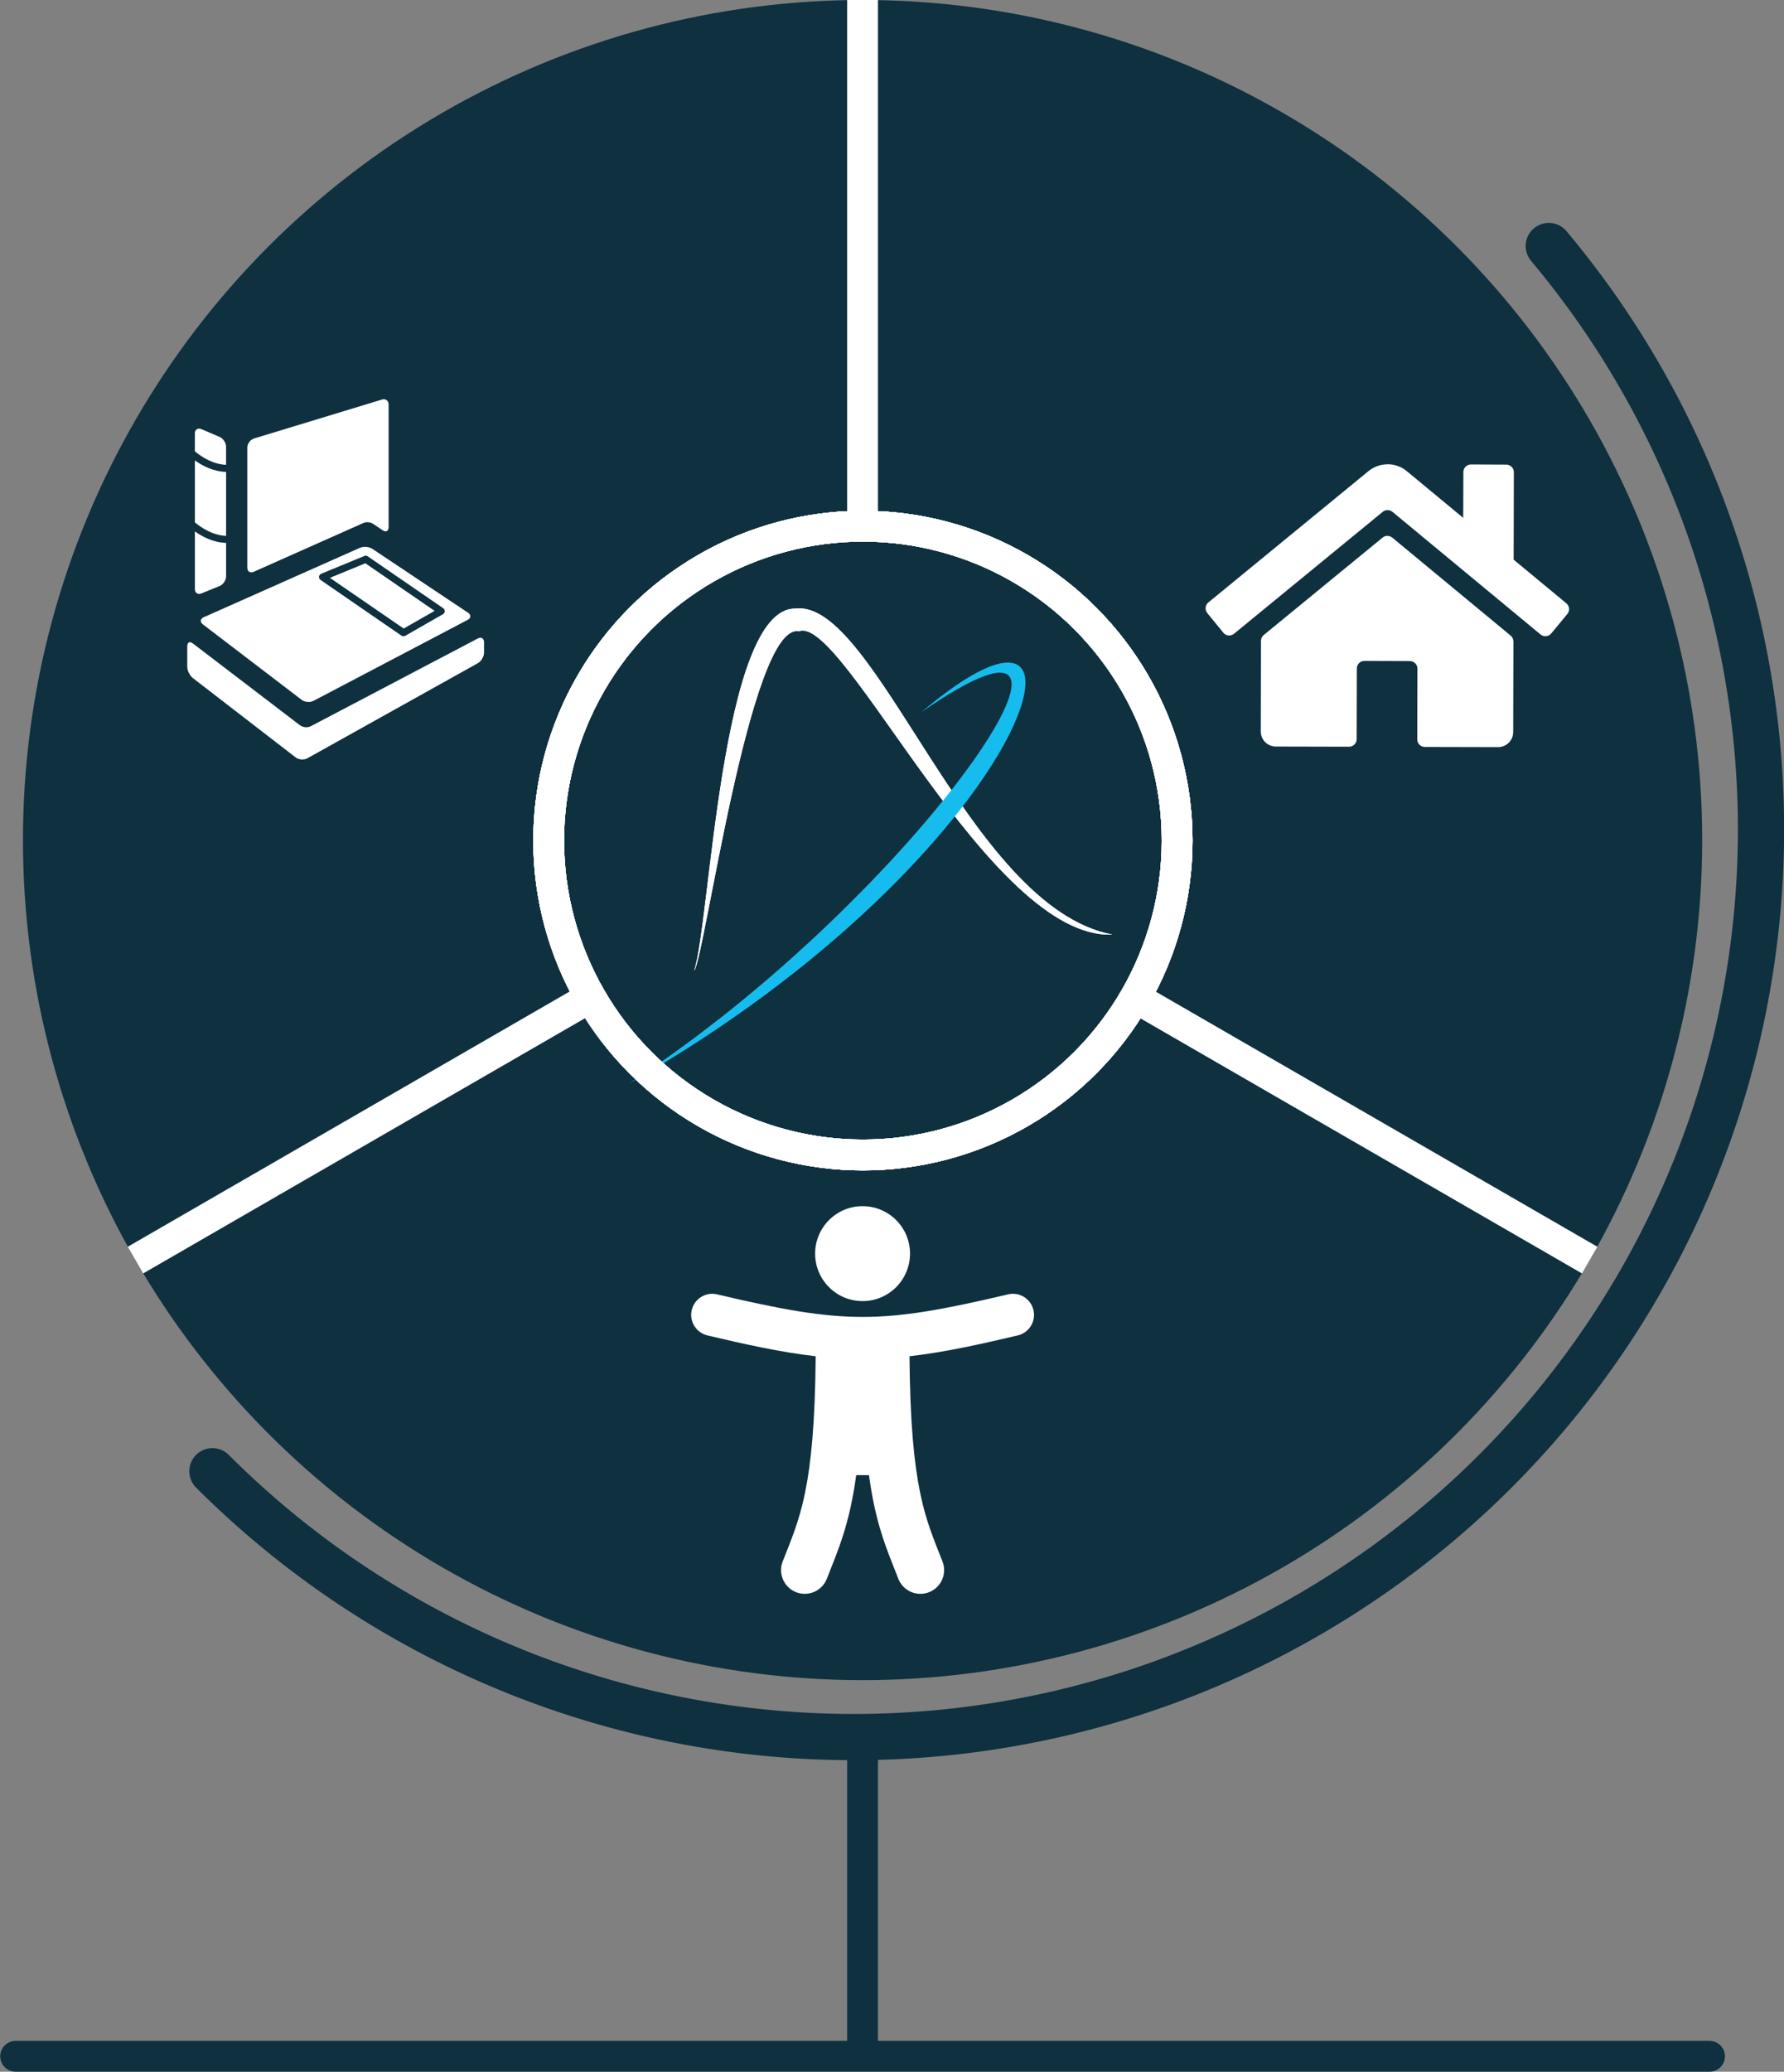 <?xml version="1.0" encoding="UTF-8" standalone="no"?>
<!-- Created with Inkscape (http://www.inkscape.org/) -->

<svg
   xmlns:dc="http://purl.org/dc/elements/1.1/"
   xmlns:cc="http://creativecommons.org/ns#"
   xmlns:rdf="http://www.w3.org/1999/02/22-rdf-syntax-ns#"
   xmlns:svg="http://www.w3.org/2000/svg"
   xmlns="http://www.w3.org/2000/svg"
   xmlns:sodipodi="http://sodipodi.sourceforge.net/DTD/sodipodi-0.dtd"
   xmlns:inkscape="http://www.inkscape.org/namespaces/inkscape"
   width="32.695mm"
   height="37.947mm"
   viewBox="0 0 115.85 134.459"
   id="svg5122"
   version="1.1"
   inkscape:version="0.92.4 (5da689c313, 2019-01-14)"
   sodipodi:docname="studyathome-noir.svg">
  <rect x="0" y="0" width="115.85" height="134.459" fill="#808080" stroke="none"/>
  <defs
     id="defs5124" />
  <sodipodi:namedview
     id="base"
     pagecolor="#ffffff"
     bordercolor="#666666"
     borderopacity="1.0"
     inkscape:pageopacity="0.0"
     inkscape:pageshadow="2"
     inkscape:zoom="3.959798"
     inkscape:cx="25.666324"
     inkscape:cy="57.222736"
     inkscape:document-units="px"
     inkscape:current-layer="layer1"
     showgrid="false"
     fit-margin-top="0"
     fit-margin-left="0"
     fit-margin-right="0"
     fit-margin-bottom="0"
     inkscape:window-width="1920"
     inkscape:window-height="1016"
     inkscape:window-x="1920"
     inkscape:window-y="27"
     inkscape:window-maximized="1"
     showborder="true" />
  <g
     inkscape:label="Layer 1"
     inkscape:groupmode="layer"
     id="layer1"
     transform="translate(1123.639,-96.998)">
    <circle
       r="54.523"
       cy="151.521"
       cx="-1067.625"
       id="circle4851"
       style="opacity:1;fill:#0e303f;fill-opacity:1;fill-rule:nonzero;stroke:none;stroke-width:2;stroke-linecap:round;stroke-miterlimit:4;stroke-dasharray:none;stroke-dashoffset:0;stroke-opacity:1" />
    <path
       sodipodi:nodetypes="ccccc"
       inkscape:connector-curvature="0"
       d="m -1020.407,178.782 -47.218,-27.261 -47.218,27.261 m 47.218,-27.261 V 96.998"
       style="fill:none;fill-rule:evenodd;stroke:#ffffff;stroke-width:2;stroke-linecap:butt;stroke-linejoin:miter;stroke-miterlimit:4;stroke-dasharray:none;stroke-opacity:1"
       id="path4853" />
    <g
       style="stroke:#ffffff;stroke-opacity:1"
       id="g4855"
       transform="matrix(0.371,0,0,0.371,-1171.925,-4.865)">
      <circle
         r="55"
         cy="421.614"
         cx="281.19"
         id="circle4857"
         style="opacity:1;fill:#0e303f;fill-opacity:1;stroke:#ffffff;stroke-width:5.392;stroke-linecap:round;stroke-miterlimit:4;stroke-dasharray:none;stroke-opacity:1" />
      <g
         style="stroke:#ffffff;stroke-opacity:1"
         inkscape:label="Layer 1"
         id="g4859"
         transform="matrix(0.185,0,0,0.185,134.242,240.873)">
        <g
           style="stroke:#ffffff;stroke-opacity:1;enable-background:new"
           id="g4861"
           transform="matrix(4.2,0,0,4.2,-2248.697,-580.626)" />
      </g>
      <circle
         style="opacity:1;fill:#0e303f;fill-opacity:1;stroke:#ffffff;stroke-width:5.392;stroke-linecap:round;stroke-miterlimit:4;stroke-dasharray:none;stroke-opacity:1"
         id="circle4166"
         cx="281.19"
         cy="421.614"
         r="55" />
      <circle
         r="55"
         cy="421.614"
         cx="281.19"
         id="circle4168"
         style="opacity:1;fill:none;fill-opacity:1;stroke:#ffffff;stroke-width:5.392;stroke-linecap:round;stroke-miterlimit:4;stroke-dasharray:none;stroke-opacity:1" />
    </g>
    <path
       sodipodi:nodetypes="sccssssccccsccsccccssccssssssssssssssccs"
       style="opacity:1;fill:#ffffff;fill-opacity:1;stroke:none;stroke-width:4;stroke-linecap:round;stroke-miterlimit:4;stroke-dasharray:none;stroke-opacity:1"
       d="m -1033.53,127.127 c 0.444,0 0.887,0.152 1.249,0.452 l 3.661,3.029 0.01,-2.975 c 5e-4,-0.271 0.222,-0.491 0.493,-0.491 l 2.295,0.01 c 0.271,0 0.491,0.222 0.49,0.493 l -0.013,5.676 3.42,2.832 c 0.209,0.173 0.241,0.48 0.068,0.693 l -1.048,1.268 c -0.173,0.208 -0.484,0.236 -0.693,0.063 l -9.62,-7.961 c -0.184,-0.148 -0.446,-0.149 -0.627,0 l -9.658,7.915 c -0.209,0.172 -0.521,0.143 -0.693,-0.067 l -1.042,-1.273 c -0.172,-0.209 -0.142,-0.521 0.067,-0.692 l 10.393,-8.52 c 0.363,-0.298 0.807,-0.447 1.251,-0.446 z m -0.01,4.654 c 0.111,2e-4 0.222,0.037 0.314,0.111 l 7.69,6.362 c 0.11,0.095 0.175,0.234 0.175,0.381 l -0.014,5.873 c 0,0.545 -0.441,0.982 -0.986,0.981 l -4.754,-0.011 c -0.271,0 -0.491,-0.222 -0.49,-0.493 l 0.011,-4.59 c 4e-4,-0.27 -0.22,-0.492 -0.49,-0.493 l -2.951,-0.01 c -0.271,0 -0.492,0.22 -0.493,0.49 l -0.011,4.59 c -4e-4,0.27 -0.223,0.491 -0.493,0.49 l -4.754,-0.011 c -0.545,0 -0.983,-0.441 -0.982,-0.986 l 0.014,-5.873 c 3e-4,-0.148 0.067,-0.287 0.182,-0.381 l 7.72,-6.326 c 0.09,-0.073 0.201,-0.11 0.312,-0.11 z"
       id="path4867"
       inkscape:connector-curvature="0" />
    <path
       id="path4871"
       d="m -1067.625,175.281 c 1.702,0 3.081,1.379 3.081,3.081 0,1.702 -1.379,3.081 -3.081,3.081 -1.702,0 -3.081,-1.379 -3.081,-3.081 0,-1.702 1.379,-3.081 3.081,-3.081 z m 10.077,8.389 c -2.457,0.58 -4.751,1.091 -7.03,1.353 0.073,8.646 1.053,10.531 2.143,13.319 0.309,0.792 -0.082,1.686 -0.874,1.995 -0.793,0.309 -1.686,-0.082 -1.996,-0.875 -0.745,-1.909 -1.462,-3.478 -1.905,-6.723 h -0.829 c -0.442,3.24 -1.158,4.811 -1.905,6.723 -0.309,0.792 -1.202,1.184 -1.995,0.875 -0.792,-0.31 -1.184,-1.203 -0.874,-1.995 1.088,-2.785 2.07,-4.668 2.143,-13.319 -2.279,-0.262 -4.573,-0.772 -7.03,-1.353 -0.736,-0.174 -1.192,-0.911 -1.018,-1.647 0.174,-0.736 0.911,-1.192 1.647,-1.018 8.275,1.954 10.637,1.95 18.895,0 0.736,-0.174 1.474,0.282 1.647,1.018 0.174,0.736 -0.282,1.474 -1.018,1.647 z"
       inkscape:connector-curvature="0"
       style="fill:#ffffff;fill-opacity:1"
       sodipodi:nodetypes="sssssccccccccccccssccc" />
    <path
       style="opacity:1;fill:none;fill-opacity:1;fill-rule:nonzero;stroke:#0e303f;stroke-width:3;stroke-linecap:round;stroke-miterlimit:0;stroke-dasharray:none;stroke-dashoffset:0;stroke-opacity:1"
       id="path4873"
       sodipodi:type="arc"
       sodipodi:cx="-1068.1899"
       sodipodi:cy="150.83058"
       sodipodi:rx="58.907867"
       sodipodi:ry="58.907867"
       sodipodi:start="5.5850536"
       sodipodi:end="2.3561945"
       d="m -1023.064,112.965 a 58.908,58.908 0 0 1 -5.329,81.297 58.908,58.908 0 0 1 -81.452,-1.777"
       sodipodi:open="true" />
    <path
       style="fill:none;fill-opacity:1;fill-rule:evenodd;stroke:#0e303f;stroke-width:2;stroke-linecap:butt;stroke-linejoin:miter;stroke-miterlimit:4;stroke-dasharray:none;stroke-opacity:1"
       d="m -1067.625,209.736 v 20.798"
       id="path4875"
       inkscape:connector-curvature="0" />
    <path
       style="fill:none;fill-opacity:1;fill-rule:evenodd;stroke:#0e303f;stroke-width:2;stroke-linecap:round;stroke-linejoin:miter;stroke-miterlimit:4;stroke-dasharray:none;stroke-opacity:1"
       d="m -1122.625,230.457 h 110"
       id="path4877"
       inkscape:connector-curvature="0"
       sodipodi:nodetypes="cc" />
    <path
       sodipodi:nodetypes="ccccc"
       inkscape:connector-curvature="0"
       id="path4863"
       d="m -1078.566,159.994 c 1.044,-2.95 1.727,-23.496 6.549,-23.496 5.253,-0.72 11.226,19.394 20.618,21.157 -7.988,0.36 -17.487,-20.87 -20.366,-19.682 -3.166,-0.648 -6.153,21.481 -6.801,22.021 z"
       style="fill:#ffffff;fill-opacity:1;fill-rule:evenodd;stroke:none;stroke-width:0.1;stroke-linecap:butt;stroke-linejoin:miter;stroke-miterlimit:4;stroke-dasharray:none;stroke-opacity:1;enable-background:new" />
    <path
       style="fill:#ffffff;fill-opacity:1;fill-rule:evenodd;stroke:none;stroke-width:0.1;stroke-linecap:butt;stroke-linejoin:miter;stroke-miterlimit:4;stroke-dasharray:none;stroke-opacity:1;enable-background:new"
       d="m -1078.566,159.994 c 1.043,-2.951 1.727,-23.496 6.549,-23.496 5.253,-0.72 11.226,19.394 20.618,21.157 -7.988,0.36 -17.487,-20.87 -20.366,-19.682 -3.166,-0.648 -6.153,21.481 -6.801,22.021 z"
       id="path4863-0"
       inkscape:connector-curvature="0"
       sodipodi:nodetypes="ccccc" />
    <path
       style="fill:#16bcee;fill-opacity:1;fill-rule:evenodd;stroke:none;stroke-width:0.1;stroke-linecap:butt;stroke-linejoin:miter;stroke-miterlimit:4;stroke-dasharray:none;stroke-opacity:1;enable-background:new"
       d="m -1063.814,143.226 c 14.566,-10.109 -0.354,12.044 -18.998,24.108 26.235,-14.944 32.178,-35.3 18.998,-24.108 z"
       id="path4863-2-2"
       inkscape:connector-curvature="0"
       sodipodi:nodetypes="ccc" />
    <g
       id="g4224"
       transform="matrix(1.138,0,0,1.138,-1379.358,-1971.167)"
       style="fill:#ffffff">
      <path
         transform="translate(298.986,1807.904)"
         id="path4220"
         d="m -46.875,45.838 c -0.043,0 -0.089,0.015 -0.139,0.041 l -9.51,4.994 c -0.088,0.047 -0.185,0.068 -0.281,0.068 -0.13,0 -0.26,-0.042 -0.367,-0.123 l -6.1,-4.658 c -0.177,-0.135 -0.32,-0.064 -0.32,0.158 v 1.168 c 0,0.222 0.142,0.513 0.318,0.648 l 5.867,4.527 c 0.176,0.136 0.477,0.158 0.672,0.049 l 9.725,-5.422 c 0.195,-0.109 0.354,-0.376 0.354,-0.6 v -0.594 c 0,-0.168 -0.091,-0.264 -0.219,-0.258 z"
         style="opacity:1;fill:#ffffff;fill-opacity:1;fill-rule:nonzero;stroke:none;stroke-width:2;stroke-linecap:round;stroke-miterlimit:4;stroke-dasharray:none;stroke-dashoffset:0;stroke-opacity:1"
         inkscape:connector-curvature="0" />
      <path
         transform="translate(298.986,1807.904)"
         id="path4218"
         d="m -53.43,41.588 -2.021,0.832 4.209,2.891 1.764,-1.008 z"
         style="opacity:1;fill:#ffffff;fill-opacity:1;fill-rule:nonzero;stroke:none;stroke-width:2;stroke-linecap:round;stroke-miterlimit:4;stroke-dasharray:none;stroke-dashoffset:0;stroke-opacity:1"
         inkscape:connector-curvature="0" />
      <path
         transform="translate(298.986,1807.904)"
         id="path4214"
         d="m -53.379,40.654 c -0.127,-0.01 -0.256,0.011 -0.357,0.051 l -8.916,3.961 c -0.204,0.09 -0.224,0.273 -0.047,0.408 l 5.635,4.303 c 0.177,0.136 0.481,0.16 0.678,0.057 l 8.795,-4.617 c 0.197,-0.103 0.207,-0.286 0.021,-0.41 l -5.463,-3.643 c -0.093,-0.062 -0.218,-0.098 -0.346,-0.109 z m -0.006,0.504 c 0.033,0 0.064,0.016 0.092,0.035 l 4.307,2.959 c 0.057,0.039 0.091,0.104 0.088,0.174 -0.002,0.069 -0.041,0.134 -0.102,0.168 l -2.152,1.23 c -0.031,0.018 -0.065,0.025 -0.1,0.025 -0.04,0 -0.081,-0.01 -0.115,-0.033 l -4.617,-3.176 c -0.061,-0.042 -0.096,-0.114 -0.088,-0.188 0.008,-0.074 0.057,-0.138 0.125,-0.166 l 2.465,-1.014 c 0.031,-0.013 0.065,-0.018 0.098,-0.014 v -0.002 z"
         style="opacity:1;fill:#ffffff;fill-opacity:1;fill-rule:nonzero;stroke:none;stroke-width:2;stroke-linecap:round;stroke-miterlimit:4;stroke-dasharray:none;stroke-dashoffset:0;stroke-opacity:1"
         inkscape:connector-curvature="0" />
      <path
         transform="translate(298.986,1807.904)"
         id="path4210"
         d="m -63.156,39.771 v 3.285 c 0,0.223 0.167,0.336 0.373,0.252 l 1.035,-0.42 c 0.206,-0.084 0.373,-0.33 0.373,-0.553 v -1.908 c -0.72,-0.023 -1.336,-0.336 -1.781,-0.656 z"
         style="opacity:1;fill:#ffffff;fill-opacity:1;fill-rule:nonzero;stroke:none;stroke-width:2;stroke-linecap:round;stroke-miterlimit:4;stroke-dasharray:none;stroke-dashoffset:0;stroke-opacity:1"
         inkscape:connector-curvature="0" />
      <path
         transform="translate(298.986,1807.904)"
         id="path4208"
         d="m -63.156,35.721 v 3.535 c 0.398,0.332 1.031,0.738 1.781,0.77 v -3.648 c -0.72,-0.023 -1.336,-0.336 -1.781,-0.656 z"
         style="opacity:1;fill:#ffffff;fill-opacity:1;fill-rule:nonzero;stroke:none;stroke-width:2;stroke-linecap:round;stroke-miterlimit:4;stroke-dasharray:none;stroke-dashoffset:0;stroke-opacity:1"
         inkscape:connector-curvature="0" />
      <path
         transform="translate(298.986,1807.904)"
         id="path4206"
         d="m -62.93,33.908 c -0.133,0.01 -0.227,0.108 -0.227,0.275 v 1.021 c 0.398,0.332 1.031,0.737 1.781,0.77 v -1.031 c 0,-0.223 -0.166,-0.475 -0.371,-0.562 L -62.785,33.938 c -0.051,-0.022 -0.1,-0.031 -0.145,-0.029 z"
         style="opacity:1;fill:#ffffff;fill-opacity:1;fill-rule:nonzero;stroke:none;stroke-width:2;stroke-linecap:round;stroke-miterlimit:4;stroke-dasharray:none;stroke-dashoffset:0;stroke-opacity:1"
         inkscape:connector-curvature="0" />
      <path
         transform="translate(298.986,1807.904)"
         id="path4204"
         d="m -52.408,32.234 v 0.002 c -0.025,0 -0.052,0.01 -0.078,0.016 l -7.293,2.219 c -0.213,0.065 -0.387,0.299 -0.387,0.521 v 6.842 c 0,0.223 0.166,0.331 0.369,0.24 l 6.24,-2.775 c 0.19,-0.083 0.41,-0.065 0.582,0.049 l 0.539,0.361 c 0.185,0.124 0.336,0.041 0.336,-0.182 v -6.99 c 0,-0.195 -0.133,-0.319 -0.309,-0.303 z"
         style="opacity:1;fill:#ffffff;fill-opacity:1;fill-rule:nonzero;stroke:none;stroke-width:2;stroke-linecap:round;stroke-miterlimit:4;stroke-dasharray:none;stroke-dashoffset:0;stroke-opacity:1"
         inkscape:connector-curvature="0" />
    </g>
    <g
       transform="matrix(0.371,0,0,0.371,-1171.925,-4.865)"
       id="g4170"
       style="fill:none;stroke:#ffffff;stroke-opacity:1">
      <circle
         style="opacity:1;fill:none;fill-opacity:1;stroke:#ffffff;stroke-width:5.392;stroke-linecap:round;stroke-miterlimit:4;stroke-dasharray:none;stroke-opacity:1"
         id="circle4172"
         cx="281.19"
         cy="421.614"
         r="55" />
      <g
         transform="matrix(0.185,0,0,0.185,134.242,240.873)"
         id="g4174"
         inkscape:label="Layer 1"
         style="fill:none;stroke:#ffffff;stroke-opacity:1">
        <g
           transform="matrix(4.2,0,0,4.2,-2248.697,-580.626)"
           id="g4176"
           style="fill:none;stroke:#ffffff;stroke-opacity:1;enable-background:new" />
      </g>
      <circle
         r="55"
         cy="421.614"
         cx="281.19"
         id="circle4178"
         style="opacity:1;fill:none;fill-opacity:1;stroke:#ffffff;stroke-width:5.392;stroke-linecap:round;stroke-miterlimit:4;stroke-dasharray:none;stroke-opacity:1" />
      <circle
         style="opacity:1;fill:none;fill-opacity:1;stroke:#ffffff;stroke-width:5.392;stroke-linecap:round;stroke-miterlimit:4;stroke-dasharray:none;stroke-opacity:1"
         id="circle4180"
         cx="281.19"
         cy="421.614"
         r="55" />
    </g>
  </g>
</svg>
